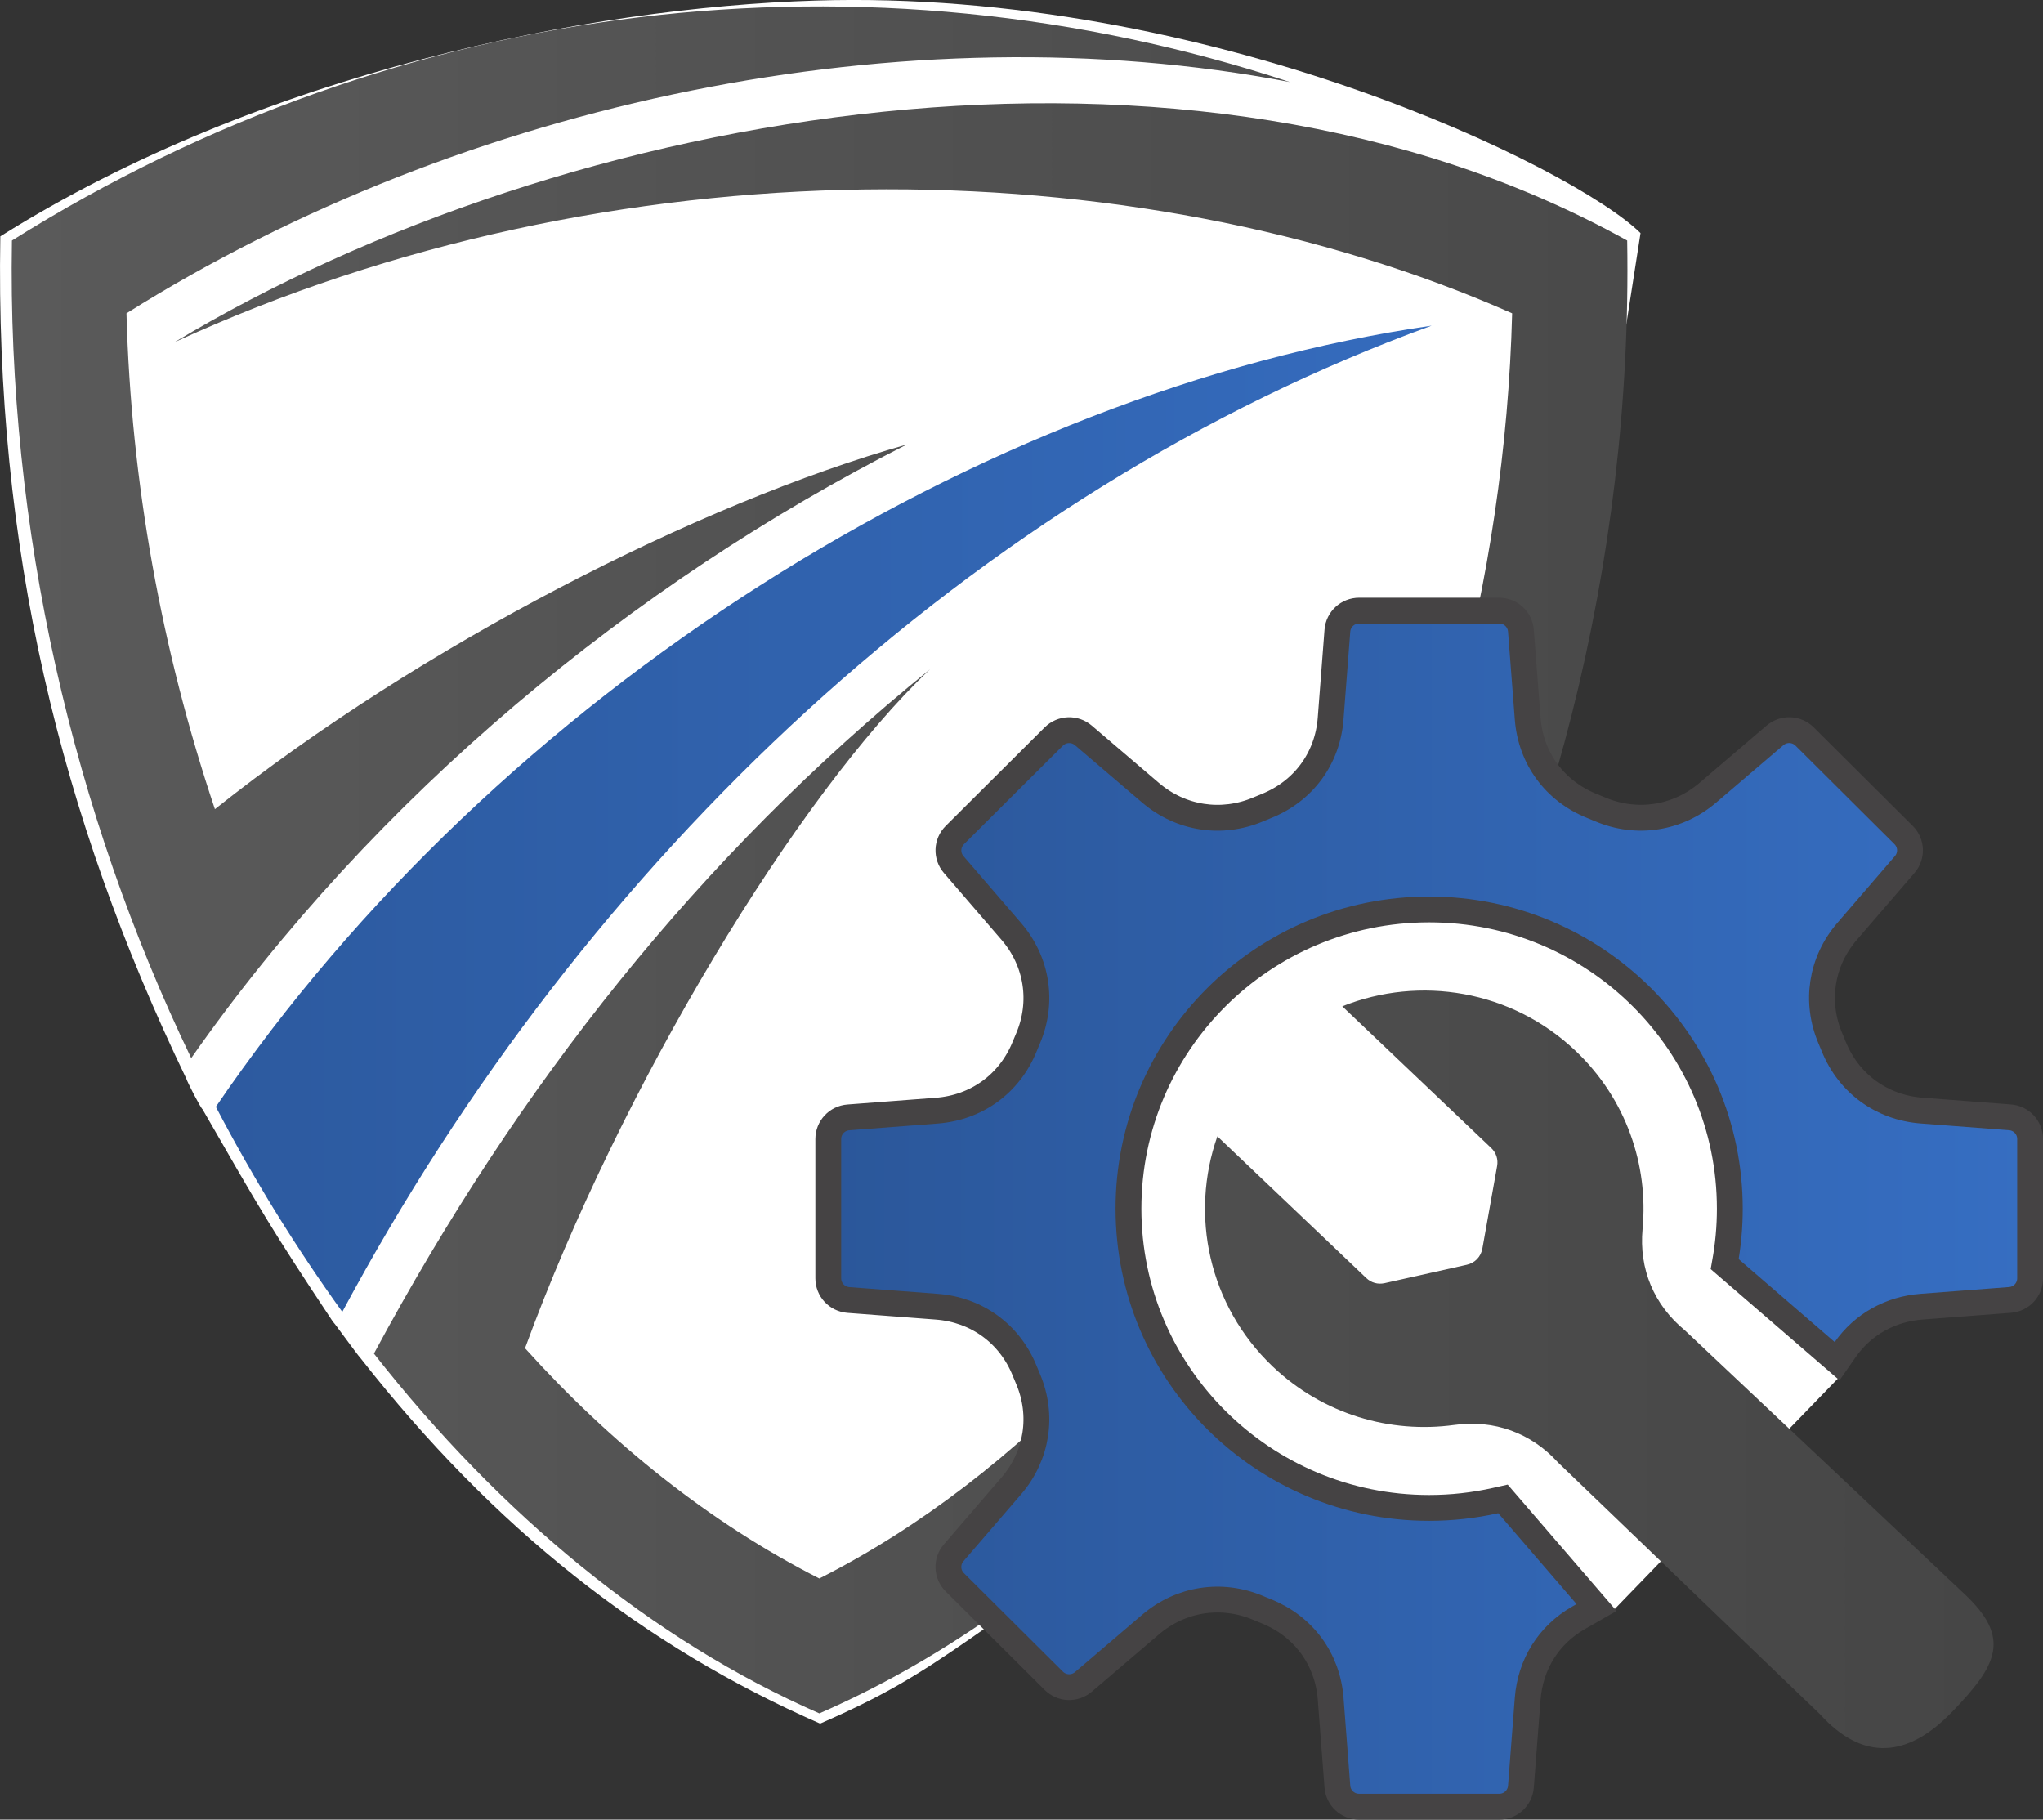 <?xml version="1.0" encoding="UTF-8" standalone="no"?>
<!-- Created with Inkscape (http://www.inkscape.org/) -->

<svg
   width="64"
   height="57"
   viewBox="0 0 64 57"
   version="1.1"
   id="svg5"
   xml:space="preserve"
   xmlns:xlink="http://www.w3.org/1999/xlink"
   xmlns="http://www.w3.org/2000/svg"
   xmlns:svg="http://www.w3.org/2000/svg"><rect x="0" y="0" width="64" height="57" fill="#333333" stroke="none"/><defs
     id="defs2"><linearGradient
       id="linearGradient6"><stop
         style="stop-color:#5a5a5a;stop-opacity:1;"
         offset="0"
         id="stop6" /><stop
         style="stop-color:#464646;stop-opacity:1;"
         offset="1"
         id="stop7" /></linearGradient><linearGradient
       id="linearGradient3208"><stop
         style="stop-color:#2b579a;stop-opacity:1;"
         offset="0"
         id="stop3204" /><stop
         style="stop-color:#366ec2;stop-opacity:1;"
         offset="1"
         id="stop3206" /></linearGradient><linearGradient
       id="linearGradient7541"><stop
         style="stop-color:#2b579a;stop-opacity:1;"
         offset="0"
         id="stop7537" /><stop
         style="stop-color:#366ec2;stop-opacity:1;"
         offset="1"
         id="stop7539" /></linearGradient><linearGradient
       xlink:href="#linearGradient7541"
       id="linearGradient7543"
       x1="107.659"
       y1="181.883"
       x2="180.692"
       y2="181.883"
       gradientUnits="userSpaceOnUse"
       gradientTransform="matrix(0.516,0,0,0.513,-23.527,-44.349)" /><linearGradient
       xlink:href="#linearGradient3208"
       id="linearGradient12"
       gradientUnits="userSpaceOnUse"
       gradientTransform="matrix(0.384,0,0,0.416,-7.132,-23.652)"
       x1="34.729"
       y1="148.251"
       x2="167.591"
       y2="148.251" /><linearGradient
       xlink:href="#linearGradient6"
       id="linearGradient8"
       gradientUnits="userSpaceOnUse"
       x1="6.527"
       y1="44.057"
       x2="80.261"
       y2="44.057"
       gradientTransform="matrix(0.842,0,0,0.841,0.895,1.55)" /><linearGradient
       xlink:href="#linearGradient6"
       id="linearGradient9"
       gradientUnits="userSpaceOnUse"
       x1="6.527"
       y1="44.057"
       x2="80.261"
       y2="44.057"
       gradientTransform="matrix(0.842,0,0,0.841,0.895,1.55)" /><linearGradient
       xlink:href="#linearGradient6"
       id="linearGradient10"
       gradientUnits="userSpaceOnUse"
       x1="6.527"
       y1="44.057"
       x2="80.261"
       y2="44.057"
       gradientTransform="matrix(0.842,0,0,0.841,0.895,1.55)" /></defs><g
     id="layer1"
     transform="translate(-6.025,-11.101)"
     style="display:inline"><path
       d="m 31.568,11.119 c -7.069,0.219 -17.338,2.239 -25.533,7.386 -0.166,9.73 1.868,18.164 5.824,26.38 0.032,0.107 0.437,0.902 0.513,0.968 1.812,3.152 2.135,3.722 4.113,6.698 -0.151,-0.242 0.725,0.983 0.839,1.1 4.167,5.315 8.852,9.015 14.392,11.442 1.961,-0.856 3.018,-1.487 4.835,-2.752 2.679,-1.94 4.459,-1.051 8.083,-1.381 8.47,0.5 9.686,0.681 11.932,0.587 l 7.076,-7.307 c 1.457,-14 -1.414,-8.566 -1.971,-10.109 -4.635,-5.244 -7.654,-6.296 -6.873,-8.92 L 57.417,18.403 C 55.35,16.366 43.91,10.736 31.568,11.119 Z"
       style="display:inline;fill:#ffffff;fill-opacity:1;stroke:none;stroke-width:1.15;stroke-linecap:round;stroke-linejoin:round;stroke-miterlimit:5;stroke-opacity:1;paint-order:stroke markers fill"
       id="path10" /><path
       d="M 16.748,52.195 C 15.309,50.199 13.979,48.053 12.787,45.772 21.621,32.79 36.734,23.348 50.873,21.302 36.579,26.501 24.374,37.956 16.748,52.195 v 0"
       style="display:inline;fill:url(#linearGradient12);fill-opacity:1;fill-rule:evenodd;stroke:none;stroke-width:1.004;stroke-linecap:round;stroke-dasharray:none;stroke-opacity:1"
       id="path14" /><path
       d="M 12.757,36.447 C 11.086,31.466 10.127,26.199 9.987,20.916 20.553,14.275 34.414,11.374 46.433,13.671 33.207,9.31 18.604,10.971 6.399,18.636 c -0.155,9.057 1.934,17.963 5.616,25.61 5.755,-8.218 13.845,-14.876 22.415,-19.22 -6.528,1.845 -15.269,6.323 -21.673,11.422"
       style="display:inline;fill:url(#linearGradient8);fill-opacity:1;fill-rule:evenodd;stroke:none;stroke-width:1.004;stroke-dasharray:none;stroke-opacity:1"
       id="path16" /><path
       d="m 11.488,21.822 c 13.675,-6.289 29.995,-6.172 41.907,-0.906 -0.217,8.386 -2.506,16.771 -6.466,23.966 -3.589,6.524 -8.817,12.411 -15.237,15.665 -3.434,-1.744 -6.544,-4.244 -9.22,-7.213 3.001,-8.201 8.555,-17.358 12.685,-21.266 -7.209,5.837 -12.902,13.032 -17.418,21.434 3.944,5.032 8.709,8.973 13.953,11.271 C 46.449,58.333 57.339,38.878 56.999,18.636 43.262,11.005 23.771,14.442 11.488,21.822"
       style="display:inline;fill:url(#linearGradient9);fill-opacity:1;fill-rule:evenodd;stroke:none;stroke-width:1.004;stroke-dasharray:none;stroke-opacity:1"
       id="path18" /><ellipse
       style="display:inline;fill:#ffffff;fill-opacity:1;stroke:#ffffff;stroke-width:1.003;stroke-linecap:round;stroke-linejoin:round;stroke-miterlimit:5;stroke-dasharray:none;stroke-opacity:1;paint-order:stroke markers fill"
       id="path28"
       cx="50.451"
       cy="48.272"
       rx="9.528"
       ry="9.482" /><path
       d="m 48.074,42.624 c 2.425,-0.971 5.302,-0.514 7.315,1.401 1.577,1.5 2.279,3.569 2.092,5.574 -0.116,1.252 0.356,2.381 1.331,3.18 l 8.763,8.263 c 1.463,1.379 1.008,2.221 -0.385,3.67 -1.392,1.449 -2.798,1.578 -4.148,0.09 l -8.206,-7.885 c -0.846,-0.933 -2.001,-1.352 -3.252,-1.18 -2.005,0.275 -4.112,-0.33 -5.689,-1.83 -2.012,-1.915 -2.6,-4.755 -1.734,-7.21 l 4.662,4.436 c 0.159,0.152 0.367,0.209 0.582,0.161 l 2.568,-0.574 c 0.257,-0.057 0.444,-0.252 0.49,-0.51 l 0.461,-2.579 c 0.039,-0.216 -0.028,-0.42 -0.188,-0.572 z"
       style="display:inline;fill:url(#linearGradient10);fill-opacity:1;fill-rule:evenodd;stroke:none;stroke-width:0.809;stroke-dasharray:none;stroke-opacity:1"
       id="path16-4" /><path
       d="m 55.475,61.779 c -0.938,0.535 -1.511,1.464 -1.593,2.536 l -0.212,2.753 c -0.027,0.356 -0.323,0.628 -0.682,0.628 h -4.385 c -0.359,0 -0.654,-0.272 -0.682,-0.628 L 47.71,64.314 c -0.096,-1.247 -0.851,-2.272 -2.016,-2.74 -0.084,-0.033 -0.167,-0.068 -0.25,-0.103 -1.148,-0.487 -2.427,-0.291 -3.374,0.518 l -2.106,1.797 c -0.272,0.232 -0.675,0.217 -0.928,-0.035 l -3.1,-3.085 c -0.254,-0.252 -0.269,-0.653 -0.036,-0.924 l 1.806,-2.096 c 0.812,-0.943 1.01,-2.215 0.521,-3.358 -0.035,-0.082 -0.07,-0.165 -0.103,-0.248 -0.47,-1.16 -1.5,-1.911 -2.753,-2.007 L 32.603,51.823 C 32.245,51.795 31.972,51.501 31.972,51.144 v -4.363 c 0,-0.357 0.273,-0.651 0.631,-0.678 l 2.767,-0.211 c 1.253,-0.096 2.283,-0.847 2.753,-2.007 0.034,-0.083 0.068,-0.166 0.104,-0.248 0.489,-1.143 0.292,-2.415 -0.52,-3.358 l -1.806,-2.096 c -0.233,-0.271 -0.218,-0.671 0.036,-0.924 L 39.036,34.173 c 0.254,-0.252 0.656,-0.268 0.928,-0.035 l 2.106,1.798 c 0.947,0.808 2.226,1.005 3.374,0.518 0.083,-0.035 0.166,-0.069 0.249,-0.103 1.166,-0.467 1.921,-1.493 2.016,-2.74 l 0.212,-2.754 c 0.028,-0.356 0.323,-0.628 0.682,-0.628 h 4.385 c 0.359,0 0.654,0.272 0.682,0.628 l 0.212,2.753 c 0.096,1.247 0.851,2.273 2.017,2.74 0.084,0.033 0.167,0.068 0.25,0.103 1.148,0.487 2.426,0.29 3.374,-0.518 l 2.106,-1.798 c 0.272,-0.232 0.675,-0.217 0.928,0.035 l 3.1,3.085 c 0.254,0.252 0.269,0.653 0.036,0.924 l -1.806,2.096 c -0.813,0.943 -1.01,2.215 -0.52,3.358 0.035,0.082 0.069,0.165 0.103,0.248 0.47,1.16 1.5,1.911 2.753,2.007 l 2.767,0.211 c 0.358,0.027 0.631,0.322 0.631,0.678 v 4.364 c 0,0.357 -0.273,0.651 -0.631,0.678 l -2.767,0.211 c -0.974,0.074 -1.84,0.549 -2.398,1.349 l -0.25,0.359 -3.522,-3.041 0.006,-0.034 c 0.104,-0.562 0.155,-1.132 0.155,-1.703 0,-5.177 -4.217,-9.373 -9.419,-9.373 -5.202,0 -9.419,4.197 -9.419,9.373 0,5.177 4.217,9.374 9.419,9.374 0.7,0 1.399,-0.077 2.082,-0.23 l 0.231,-0.052 2.932,3.402 -0.565,0.323"
       style="display:inline;fill:url(#linearGradient7543);fill-opacity:1;fill-rule:evenodd;stroke:#454344;stroke-width:0.809;stroke-dasharray:none;stroke-opacity:1"
       id="path14-7" /></g></svg>
